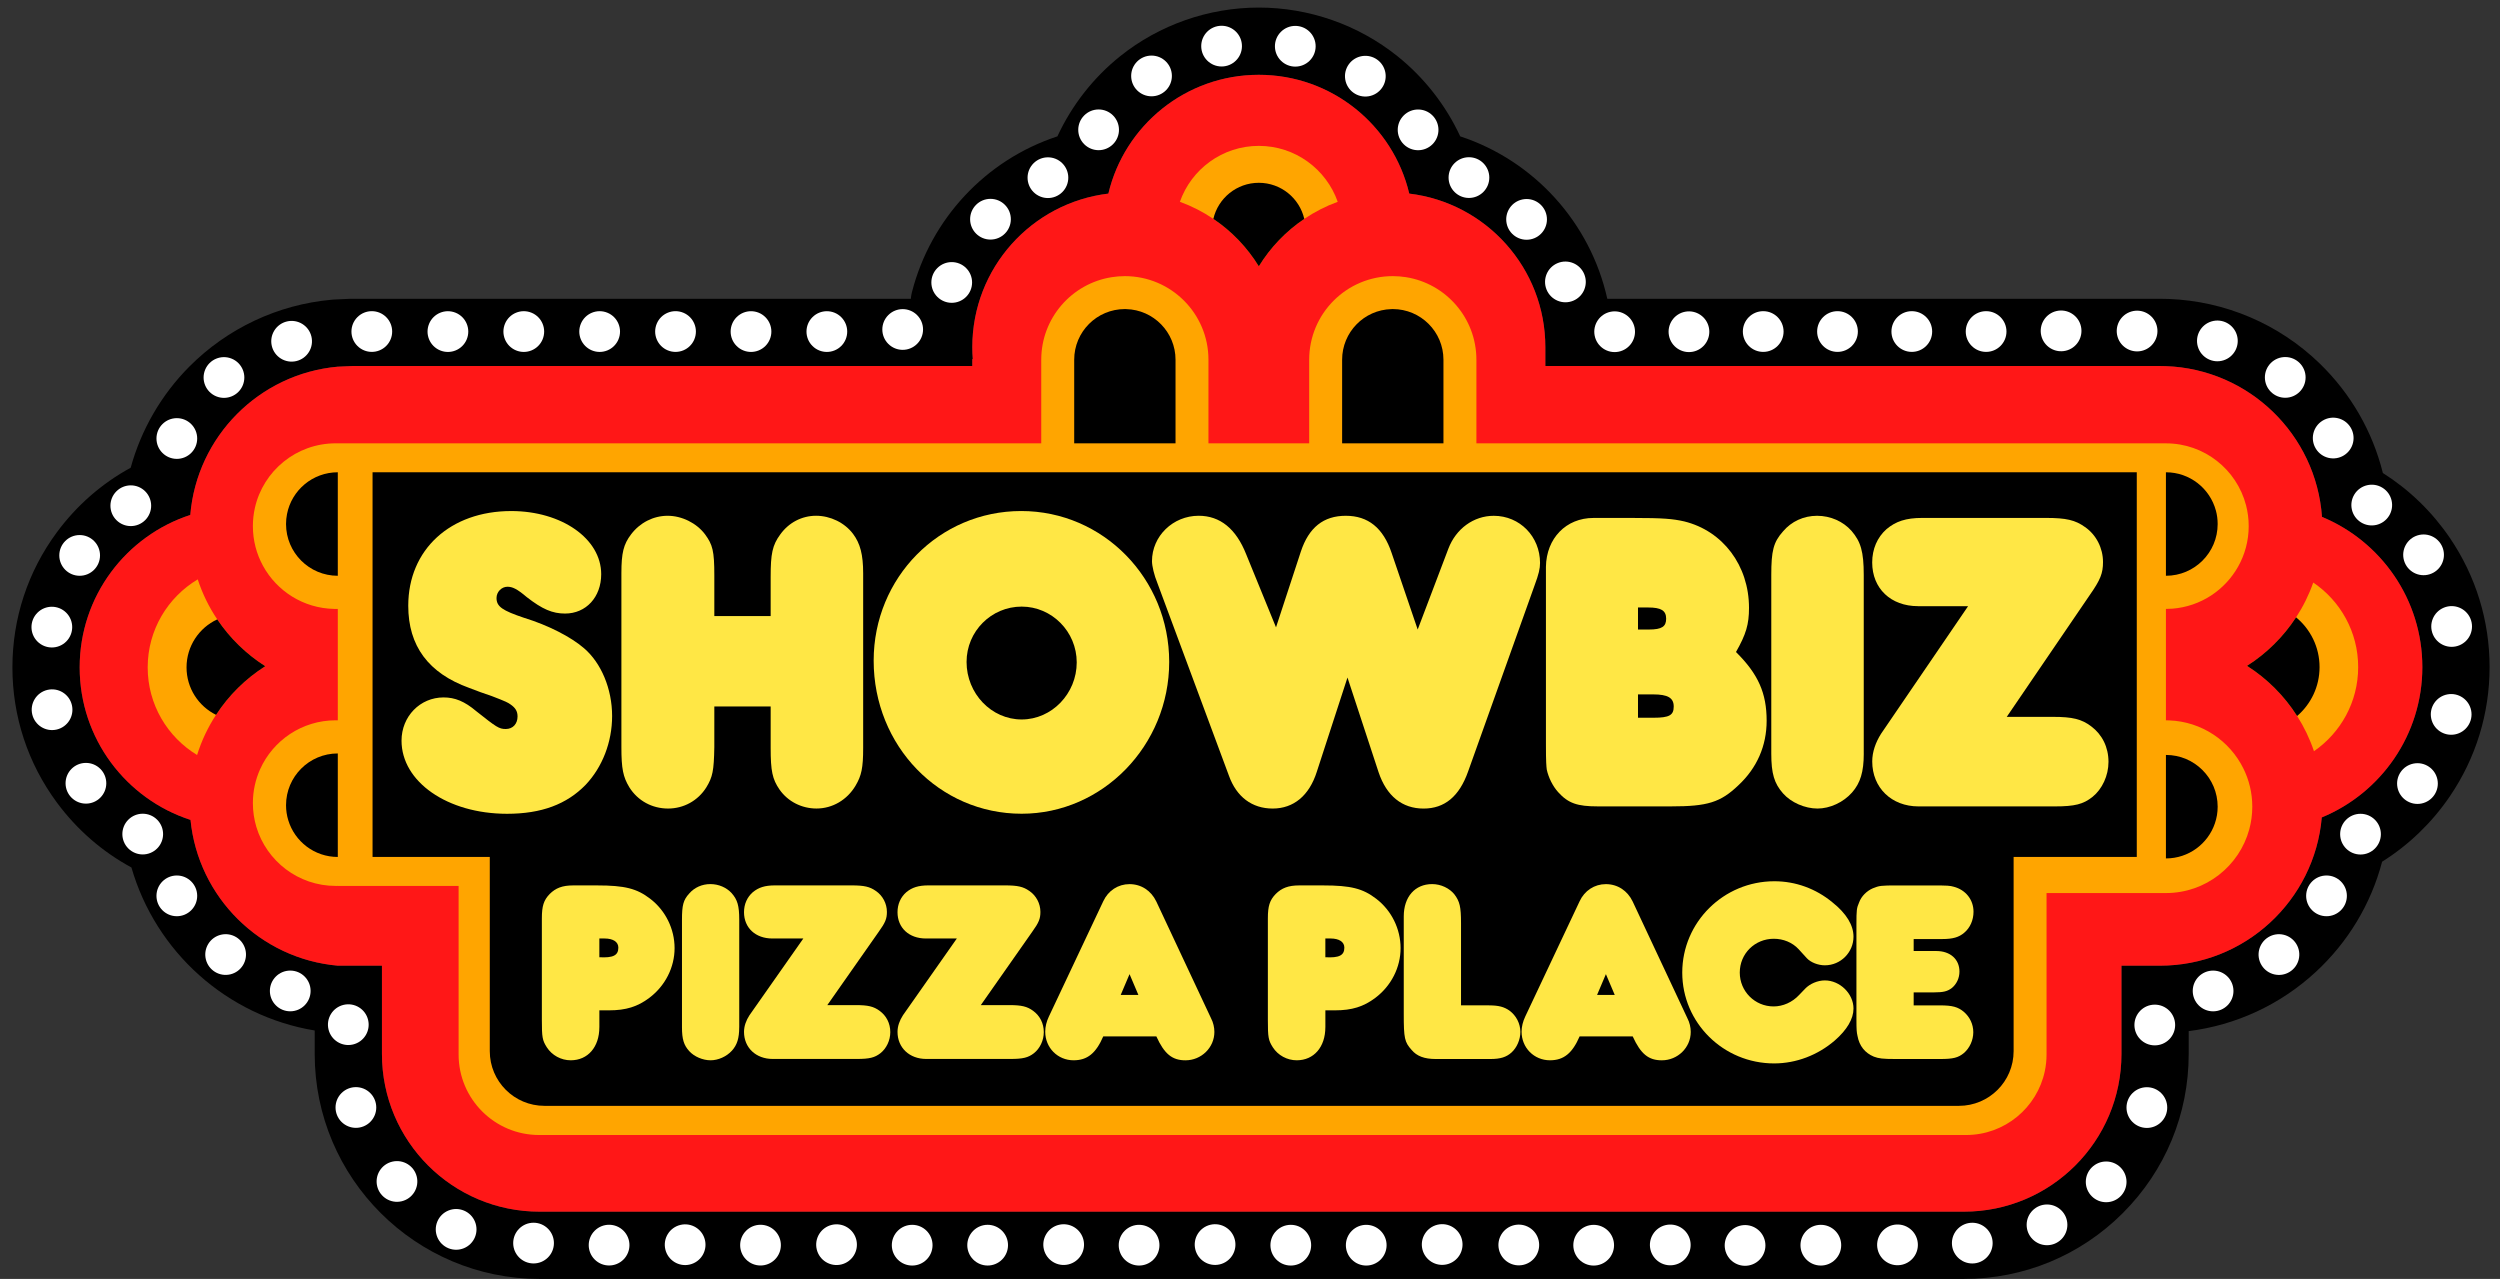 <?xml version="1.0" encoding="utf-8"?>
<!-- Generator: Adobe Illustrator 25.3.1, SVG Export Plug-In . SVG Version: 6.00 Build 0)  -->
<svg version="1.1" id="Layer_1" xmlns="http://www.w3.org/2000/svg" xmlns:xlink="http://www.w3.org/1999/xlink" x="0px" y="0px"
	 viewBox="0 0 1189.7 608.61" style="enable-background:new 0 0 1189.7 608.61;" xml:space="preserve">
<rect x="0" y="0" width="1189.7" height="608.61" fill="#333333" stroke="none"/>
<style type="text/css">
	.st0{fill:#FFFFFF;}
	.st1{fill:#FF1717;}
	.st2{fill:#FFA500;}
	.st3{fill:#FFE745;}
</style>
<g>
	<path d="M1165.84,255.98c-8.49-12.46-19.32-22.93-31.88-30.89c-4.9-19.71-15.25-37.77-30.07-52.12
		c-19.41-18.8-44.96-29.7-71.94-30.71c-1.36-0.05-2.75-0.08-4.12-0.08H764.88c-8.06-36.17-34.73-65.7-69.99-77.29
		c-6.85-14.76-17.08-27.91-29.89-38.16C646.37,11.81,622.95,3.6,599.04,3.6c-23.9,0-47.32,8.21-65.95,23.13
		c-12.81,10.25-23.05,23.4-29.89,38.16c-34.18,11.25-60.28,39.35-69.19,74.01c-0.5,1.87-0.54,3.28-0.54,3.28H166.98l-0.73,0.03
		l-7.02,0.32l-0.7,0.04l-0.7,0.06c-25.54,2.29-49.59,13.59-67.72,31.82c-13.37,13.44-22.95,30.07-27.92,48.13
		c-13.73,7.5-25.69,17.93-35.16,30.77C13.21,272.07,5.91,294.29,5.91,317.6c0,23.34,7.32,45.58,21.16,64.31
		c9.56,12.93,21.62,23.4,35.48,30.91c11.55,40.11,45.37,70.67,87.21,77.57v11.21c0,59.01,48,107.01,107.01,107.01h677.78
		c28.59,0,55.46-11.13,75.67-31.34c20.21-20.21,31.34-47.08,31.34-75.67v-10.91c22.46-2.82,43.51-12.53,60.35-28.05
		c15.51-14.29,26.42-32.52,31.69-52.57c12.69-7.97,23.64-18.5,32.2-31.06c12.4-18.19,18.95-39.47,18.95-61.54
		C1184.75,295.42,1178.21,274.16,1165.84,255.98z M1104.89,389c-3.44,39.54-36.63,70.55-77.06,70.55h-18.27v42.05
		c0,41.43-33.58,75.01-75.01,75.01H256.77c-41.43,0-75.01-33.59-75.01-75.01v-42.05h-21.01c-36.95-3.28-66.44-32.53-70.09-69.37
		c-30.61-9.91-52.75-38.66-52.75-72.58c0-33.88,22.09-62.6,52.64-72.55c3.13-37.38,32.82-67.2,70.14-70.55l7.02-0.32H462.7v-3.28
		h0.23c-0.16-1.89-0.23-3.79-0.23-5.71c0-37.65,28.28-68.69,64.75-73.06c7.68-32.42,36.82-56.53,71.59-56.53
		c34.78,0,63.92,24.11,71.6,56.53c36.48,4.36,64.76,35.41,64.76,73.06v8.99h292.43c0.97,0,1.93,0.02,2.89,0.06
		c39.53,1.45,71.49,32.56,74.27,71.74c28.04,11.61,47.76,39.25,47.76,71.49C1152.75,349.74,1132.99,377.4,1104.89,389z"/>
	<g>
		<circle class="st0" cx="581.33" cy="21.95" r="9.69"/>
		<circle class="st0" cx="547.99" cy="36.14" r="9.69"/>
		
			<ellipse transform="matrix(0.707 -0.707 0.707 0.707 109.497 387.806)" class="st0" cx="522.87" cy="61.73" rx="9.69" ry="9.69"/>
		
			<ellipse transform="matrix(0.707 -0.707 0.707 0.707 86.325 377.424)" class="st0" cx="498.75" cy="84.51" rx="9.69" ry="9.69"/>
		<circle class="st0" cx="471.35" cy="104.32" r="9.69"/>
		
			<ellipse transform="matrix(0.707 -0.707 0.707 0.707 37.651 359.659)" class="st0" cx="452.97" cy="134.38" rx="9.69" ry="9.69"/>
		
			<ellipse transform="matrix(0.707 -0.707 0.707 0.707 14.986 349.709)" class="st0" cx="429.63" cy="156.77" rx="9.69" ry="9.69"/>
		
			<ellipse transform="matrix(0.707 -0.707 0.707 0.707 3.707 324.48)" class="st0" cx="393.54" cy="157.77" rx="9.69" ry="9.69"/>
		
			<ellipse transform="matrix(0.707 -0.707 0.707 0.707 -6.865 298.957)" class="st0" cx="357.44" cy="157.77" rx="9.69" ry="9.69"/>
		
			<ellipse transform="matrix(0.383 -0.924 0.924 0.383 52.616 394.276)" class="st0" cx="321.35" cy="157.77" rx="9.69" ry="9.69"/>
		
			<ellipse transform="matrix(0.383 -0.924 0.924 0.383 30.335 360.929)" class="st0" cx="285.25" cy="157.77" rx="9.69" ry="9.69"/>
		
			<ellipse transform="matrix(0.383 -0.924 0.924 0.383 8.053 327.582)" class="st0" cx="249.16" cy="157.77" rx="9.69" ry="9.69"/>
		
			<ellipse transform="matrix(0.383 -0.924 0.924 0.383 -14.229 294.236)" class="st0" cx="213.06" cy="157.77" rx="9.69" ry="9.69"/>
		
			<ellipse transform="matrix(0.707 -0.707 0.707 0.707 -59.724 171.344)" class="st0" cx="176.97" cy="157.77" rx="9.69" ry="9.69"/>
		
			<ellipse transform="matrix(0.973 -0.23 0.23 0.973 -33.618 36.228)" class="st0" cx="138.77" cy="162.48" rx="9.69" ry="9.69"/>
		
			<ellipse transform="matrix(0.383 -0.924 0.924 0.383 -100.17 209.292)" class="st0" cx="106.53" cy="179.6" rx="9.69" ry="9.69"/>
		
			<ellipse transform="matrix(0.707 -0.707 0.707 0.707 -151.948 114.534)" class="st0" cx="62.28" cy="240.68" rx="9.69" ry="9.69"/>
		<circle class="st0" cx="37.91" cy="264.31" r="9.69"/>
		
			<ellipse transform="matrix(0.973 -0.23 0.23 0.973 -76.957 14.713)" class="st0" cx="24.7" cy="337.83" rx="9.69" ry="9.69"/>
		
			<ellipse transform="matrix(0.707 -0.707 0.707 0.707 -203.804 104.883)" class="st0" cx="24.7" cy="298.46" rx="9.69" ry="9.69"/>
		<circle class="st0" cx="40.89" cy="372.74" r="9.69"/>
		
			<ellipse transform="matrix(0.973 -0.23 0.23 0.973 -107.636 51.112)" class="st0" cx="165.67" cy="487.78" rx="9.69" ry="9.69"/>
		
			<ellipse transform="matrix(0.383 -0.924 0.924 0.383 -406.445 561.464)" class="st0" cx="216.92" cy="584.88" rx="9.69" ry="9.69"/>
		<circle class="st0" cx="253.91" cy="591.56" r="9.69"/>
		
			<ellipse transform="matrix(0.707 -0.707 0.707 0.707 -334.082 378.583)" class="st0" cx="289.95" cy="592.56" rx="9.69" ry="9.69"/>
		
			<ellipse transform="matrix(0.973 -0.23 0.23 0.973 -127.423 90.748)" class="st0" cx="325.98" cy="592.56" rx="9.69" ry="9.69"/>
		
			<ellipse transform="matrix(0.707 -0.707 0.707 0.707 -312.974 429.544)" class="st0" cx="362.02" cy="592.56" rx="9.69" ry="9.69"/>
		
			<ellipse transform="matrix(0.973 -0.23 0.23 0.973 -125.495 107.306)" class="st0" cx="398.05" cy="592.56" rx="9.69" ry="9.69"/>
		<circle class="st0" cx="434.09" cy="592.56" r="9.69"/>
		
			<ellipse transform="matrix(0.707 -0.707 0.707 0.707 -281.311 505.985)" class="st0" cx="470.12" cy="592.56" rx="9.69" ry="9.69"/>
		
			<ellipse transform="matrix(0.973 -0.23 0.23 0.973 -122.603 132.143)" class="st0" cx="506.16" cy="592.56" rx="9.69" ry="9.69"/>
		
			<ellipse transform="matrix(0.707 -0.707 0.707 0.707 -260.202 556.946)" class="st0" cx="542.19" cy="592.56" rx="9.69" ry="9.69"/>
		
			<ellipse transform="matrix(0.973 -0.23 0.23 0.973 -120.676 148.701)" class="st0" cx="578.23" cy="592.56" rx="9.69" ry="9.69"/>
		<circle class="st0" cx="614.26" cy="592.56" r="9.69"/>
		
			<ellipse transform="matrix(0.707 -0.707 0.707 0.707 -228.539 633.387)" class="st0" cx="650.3" cy="592.56" rx="9.69" ry="9.69"/>
		
			<ellipse transform="matrix(0.973 -0.23 0.23 0.973 -117.784 173.539)" class="st0" cx="686.33" cy="592.56" rx="9.69" ry="9.69"/>
		
			<ellipse transform="matrix(0.526 -0.851 0.851 0.526 -161.47 895.516)" class="st0" cx="722.37" cy="592.56" rx="9.69" ry="9.69"/>
		<path class="st0" d="M758.4,582.88c-5.35,0-9.69,4.34-9.69,9.69c0,5.35,4.34,9.69,9.69,9.69c5.35,0,9.69-4.34,9.69-9.69
			C768.09,587.21,763.75,582.88,758.4,582.88z"/>
		
			<ellipse transform="matrix(0.526 -0.851 0.851 0.526 -127.29 956.822)" class="st0" cx="794.44" cy="592.56" rx="9.69" ry="9.69"/>
		
			<ellipse transform="matrix(0.982 -0.189 0.189 0.982 -97.074 167.741)" class="st0" cx="830.47" cy="592.56" rx="9.69" ry="9.69"/>
		<circle class="st0" cx="866.5" cy="592.56" r="9.69"/>
		
			<ellipse transform="matrix(0.526 -0.851 0.851 0.526 -76.019 1048.781)" class="st0" cx="902.54" cy="592.56" rx="9.69" ry="9.69"/>
		<path class="st0" d="M938.57,581.88c-5.35,0-9.69,4.34-9.69,9.69c0,5.35,4.34,9.69,9.69,9.69c5.35,0,9.69-4.34,9.69-9.69
			C948.26,586.21,943.92,581.88,938.57,581.88z"/>
		<circle class="st0" cx="84.15" cy="208.68" r="9.69"/>
		
			<ellipse transform="matrix(0.707 -0.707 0.707 0.707 -260.785 164.328)" class="st0" cx="67.97" cy="396.96" rx="9.69" ry="9.69"/>
		<circle class="st0" cx="84.15" cy="426.32" r="9.69"/>
		
			<ellipse transform="matrix(0.973 -0.23 0.23 0.973 -101.527 36.805)" class="st0" cx="107.29" cy="454.39" rx="9.69" ry="9.69"/>
		<circle class="st0" cx="138.12" cy="471.57" r="9.69"/>
		
			<ellipse transform="matrix(0.707 -0.707 0.707 0.707 -323.066 274.188)" class="st0" cx="169.44" cy="527.07" rx="9.69" ry="9.69"/>
		
			<ellipse transform="matrix(0.973 -0.23 0.23 0.973 -124.166 58.427)" class="st0" cx="188.82" cy="562.42" rx="9.69" ry="9.69"/>
		
			<ellipse transform="matrix(0.982 -0.189 0.189 0.982 -15.97 148.151)" class="st0" cx="768.36" cy="157.77" rx="9.69" ry="9.69"/>
		
			<ellipse transform="matrix(0.982 -0.189 0.189 0.982 -15.332 154.837)" class="st0" cx="803.72" cy="157.77" rx="9.69" ry="9.69"/>
		<path class="st0" d="M839.08,148.08c-5.35,0-9.69,4.34-9.69,9.69s4.34,9.69,9.69,9.69s9.69-4.34,9.69-9.69
			S844.43,148.08,839.08,148.08z"/>
		<circle class="st0" cx="874.43" cy="157.77" r="9.69"/>
		<circle class="st0" cx="909.79" cy="157.77" r="9.69"/>
		<path class="st0" d="M945.15,148.08c-5.35,0-9.69,4.34-9.69,9.69s4.34,9.69,9.69,9.69s9.69-4.34,9.69-9.69
			S950.5,148.08,945.15,148.08z"/>
		
			<ellipse transform="matrix(0.526 -0.851 0.851 0.526 330.821 908.892)" class="st0" cx="980.51" cy="157.77" rx="9.69" ry="9.69"/>
		
			<ellipse transform="matrix(0.526 -0.851 0.851 0.526 330.371 1073.922)" class="st0" cx="1128.28" cy="240.68" rx="9.69" ry="9.69"/>
		<circle class="st0" cx="974.13" cy="582.88" r="9.69"/>
		
			<ellipse transform="matrix(0.707 -0.707 0.707 0.707 165.038 442.338)" class="st0" cx="616.47" cy="21.95" rx="9.69" ry="9.69"/>
		
			<ellipse transform="matrix(0.987 -0.16 0.16 0.987 2.601 104.554)" class="st0" cx="649.8" cy="36.14" rx="9.69" ry="9.69"/>
		
			<ellipse transform="matrix(0.707 -0.707 0.707 0.707 154.031 495.323)" class="st0" cx="674.92" cy="61.73" rx="9.69" ry="9.69"/>
		<circle class="st0" cx="699.04" cy="84.51" r="9.69"/>
		
			<ellipse transform="matrix(0.982 -0.189 0.189 0.982 -6.619 139.259)" class="st0" cx="726.45" cy="104.32" rx="9.69" ry="9.69"/>
		
			<ellipse transform="matrix(0.924 -0.383 0.383 0.924 5.271 295.26)" class="st0" cx="744.82" cy="134.38" rx="9.69" ry="9.69"/>
		
			<ellipse transform="matrix(0.957 -0.29 0.29 0.957 -2.078 301.497)" class="st0" cx="1017.06" cy="157.77" rx="9.69" ry="9.69"/>
		
			<ellipse transform="matrix(0.957 -0.29 0.29 0.957 -1.806 312.77)" class="st0" cx="1055.27" cy="162.48" rx="9.69" ry="9.69"/>
		<circle class="st0" cx="1087.5" cy="179.6" r="9.69"/>
		
			<ellipse transform="matrix(0.851 -0.526 0.526 0.851 56.052 614.665)" class="st0" cx="1109.88" cy="208.68" rx="9.69" ry="9.69"/>
		
			<ellipse transform="matrix(0.957 -0.29 0.29 0.957 -27.104 345.571)" class="st0" cx="1153.38" cy="264.31" rx="9.69" ry="9.69"/>
		
			<ellipse transform="matrix(0.982 -0.189 0.189 0.982 -49.73 224.277)" class="st0" cx="1150.41" cy="372.74" rx="9.69" ry="9.69"/>
		<circle class="st0" cx="1123.32" cy="396.96" r="9.69"/>
		<circle class="st0" cx="1107.14" cy="426.32" r="9.69"/>
		
			<ellipse transform="matrix(0.851 -0.526 0.526 0.851 -76.992 637.758)" class="st0" cx="1084" cy="454.39" rx="9.69" ry="9.69"/>
		<path class="st0" d="M1053.17,461.89c-5.35,0-9.69,4.34-9.69,9.69s4.34,9.69,9.69,9.69s9.69-4.34,9.69-9.69
			S1058.52,461.89,1053.17,461.89z"/>
		<path class="st0" d="M1025.42,478.09c-5.35,0-9.69,4.34-9.69,9.69c0,5.35,4.34,9.69,9.69,9.69c5.35,0,9.69-4.34,9.69-9.69
			C1035.11,482.43,1030.77,478.09,1025.42,478.09z"/>
		<path class="st0" d="M1021.65,517.38c-5.35,0-9.69,4.34-9.69,9.69c0,5.35,4.34,9.69,9.69,9.69c5.35,0,9.69-4.34,9.69-9.69
			C1031.34,521.72,1027,517.38,1021.65,517.38z"/>
		<path class="st0" d="M1002.28,552.73c-5.35,0-9.69,4.34-9.69,9.69c0,5.35,4.34,9.69,9.69,9.69c5.35,0,9.69-4.34,9.69-9.69
			C1011.96,557.07,1007.63,552.73,1002.28,552.73z"/>
		
			<ellipse transform="matrix(0.982 -0.189 0.189 0.982 -43.218 226.716)" class="st0" cx="1166.45" cy="339.83" rx="9.69" ry="9.69"/>
		
			<ellipse transform="matrix(0.924 -0.383 0.383 0.924 -25.423 469.099)" class="st0" cx="1166.45" cy="298.46" rx="9.69" ry="9.69"/>
	</g>
	<path class="st1" d="M1104.99,245.98c-2.78-39.18-34.74-70.29-74.27-71.74c-0.96-0.04-1.92-0.06-2.89-0.06H735.4v-8.99
		c0-37.65-28.28-68.7-64.76-73.06c-7.68-32.42-36.82-56.53-71.6-56.53c-34.77,0-63.91,24.11-71.59,56.53
		c-36.47,4.37-64.75,35.41-64.75,73.06c0,1.92,0.07,3.82,0.23,5.71h-0.23v3.28H167.71l-7.02,0.32
		c-37.32,3.35-67.01,33.17-70.14,70.55C60,255,37.91,283.72,37.91,317.6c0,33.92,22.14,62.67,52.75,72.58
		c3.65,36.84,33.14,66.09,70.09,69.37h21.01v42.05c0,41.42,33.58,75.01,75.01,75.01h677.78c41.43,0,75.01-33.58,75.01-75.01v-42.05
		h18.27c40.43,0,73.62-31.01,77.06-70.55c28.1-11.6,47.86-39.26,47.86-71.53C1152.75,285.23,1133.03,257.59,1104.99,245.98z"/>
	<path class="st2" d="M1067.55,365.64c-6.5-13.11-19.81-22.26-35.3-22.82c-0.51-0.02-1.02-0.03-1.53-0.03v-53.02
		c1.06,0,2.11-0.04,3.15-0.12c13.41-1.07,24.93-8.84,31.19-19.98c3.22-5.7,5.05-12.29,5.05-19.3c0-3.45-0.44-6.8-1.28-9.99
		c-4.42-16.92-19.81-29.4-38.11-29.4v-0.01H702.59v-39.78c0-19.84-14.52-36.28-33.52-39.29c-2.04-0.32-4.14-0.49-6.27-0.49
		c-21.97,0-39.78,17.81-39.78,39.78v39.78h-47.94v-39.78c0-21.97-17.81-39.78-39.78-39.78c-2.13,0-4.23,0.17-6.27,0.5
		c-19,3-33.52,19.44-33.52,39.28v39.78H160.75h-1c-18.77,0-34.47,13.11-38.44,30.67c-0.63,2.81-0.97,5.73-0.97,8.73
		c0,6.85,1.75,13.29,4.82,18.9c6.57,12.01,19.22,20.22,33.82,20.5c0.26,0.01,0.51,0.01,0.77,0.01c0.33,0,0.67,0,1-0.01v53.02h-0.05
		c-0.32-0.01-0.63-0.01-0.95-0.01c-16.03,0-29.82,9.56-35.98,23.3c-2.2,4.91-3.43,10.36-3.43,16.1c0,3.93,0.58,7.73,1.65,11.32
		c4.86,16.24,19.93,28.09,37.76,28.09c0.33,0,0.67,0,1-0.01v0.01h57.49v80.23c0,21.15,17.15,38.31,38.31,38.31H935.6
		c18.43,0,33.82-13.02,37.48-30.36c0.55-2.57,0.83-5.23,0.83-7.95v-76.84h35.65v0.01h21.16c18.97,0,34.94-12.85,39.67-30.33
		c0.93-3.43,1.43-7.04,1.43-10.77C1071.82,377.33,1070.29,371.14,1067.55,365.64z"/>
	<path d="M559.41,171.19v39.78h-48.22v-39.78c0-13.31,10.79-24.11,24.11-24.11c0.22,0,0.44,0,0.65,0.02
		C548.96,147.43,559.41,158.1,559.41,171.19z"/>
	<path d="M686.91,171.19v39.78h-48.22v-39.78c0-13.09,10.44-23.75,23.45-24.09c0.22-0.02,0.44-0.02,0.66-0.02
		C676.12,147.08,686.91,157.88,686.91,171.19z"/>
	<path class="st2" d="M1100.83,277.22c-2.06,5.88-4.81,11.43-8.17,16.56c-6.04,9.26-14.01,17.15-23.35,23.09
		c9.6,6.1,17.75,14.26,23.85,23.86c3.31,5.2,6.01,10.81,8.01,16.75c12.71-8.76,21.04-23.41,21.04-40.01
		C1122.21,300.72,1113.73,285.94,1100.83,277.22z"/>
	<path d="M1103.83,317.47c0,9.3-4.13,17.63-10.67,23.26c-6.1-9.6-14.25-17.76-23.85-23.86c9.34-5.94,17.31-13.83,23.35-23.09
		C1099.48,299.41,1103.83,307.93,1103.83,317.47z"/>
	<path class="st2" d="M636.59,96.03c-5.67,2.07-11,4.81-15.91,8.13c-8.72,5.88-16.12,13.58-21.63,22.57
		c-5.52-8.99-12.91-16.7-21.64-22.57c-4.91-3.33-10.25-6.07-15.92-8.13c5.44-15.5,20.2-26.61,37.55-26.61
		C616.39,69.42,631.15,80.53,636.59,96.03z"/>
	<path d="M620.68,104.16c-8.72,5.88-16.12,13.58-21.63,22.57c-5.52-8.99-12.91-16.7-21.64-22.57c2.28-9.84,11.1-17.17,21.63-17.17
		C609.58,86.99,618.4,94.32,620.68,104.16z"/>
	<path class="st2" d="M126.24,317.03c-9.37,5.94-17.38,13.85-23.43,23.15c-3.84,5.87-6.89,12.29-9.02,19.11
		c-14.09-8.53-23.51-24.01-23.51-41.69c0-17.81,9.56-33.39,23.82-41.89c2.22,6.81,5.36,13.2,9.28,19.03v0.01
		C109.37,303.67,117.16,311.26,126.24,317.03z"/>
	<path d="M126.24,317.03c-9.37,5.94-17.38,13.85-23.43,23.15c-8.32-4.11-14.04-12.68-14.04-22.58c0-10.13,5.98-18.86,14.61-22.85
		C109.37,303.67,117.16,311.26,126.24,317.03z"/>
	<path d="M160.75,224.75V274c-13.61,0-24.63-11.02-24.63-24.63c0-1.62,0.16-3.2,0.46-4.72
		C138.77,233.31,148.76,224.75,160.75,224.75z"/>
	<path d="M160.75,358.55v49.26c-11.11,0-20.49-7.35-23.56-17.45c-0.7-2.27-1.07-4.68-1.07-7.18
		C136.12,369.58,147.14,358.55,160.75,358.55z"/>
	<path d="M1055.34,249.38c0,13.6-11.02,24.62-24.62,24.62v-49.25c11.38,0,20.95,7.72,23.77,18.21h0.01
		C1055.05,245,1055.34,247.16,1055.34,249.38z"/>
	<path d="M1055.34,383.89c0,2.78-0.46,5.45-1.32,7.94c-3.29,9.7-12.48,16.68-23.3,16.68v-49.25
		C1044.32,359.26,1055.34,370.29,1055.34,383.89z"/>
	<path d="M177.29,224.75v183.06h55.79v92.41c0,14.38,11.65,26.03,26.03,26.03h673.1c14.38,0,26.03-11.65,26.03-26.03v-92.41h58.61
		V224.75H177.29z"/>
	<g>
		<path class="st3" d="M191.08,352.47c0-11.52,8.8-20.58,20.01-20.58c5.4,0,10,1.85,15.6,6.59c9.6,7.61,10.8,8.44,14,8.44
			c3.4,0,5.6-2.47,5.6-5.97c0-2.47-1-4.12-3.4-5.76c-1.2-0.82-1.8-1.23-8.8-3.91c-3.6-1.23-7.2-2.47-10.8-3.91
			c-19.41-7-29.01-19.96-29.01-39.1c0-26.75,20.01-45.07,49.01-45.07c24.01,0,42.81,13.17,42.81,30.05
			c0,10.91-7.2,18.73-17.21,18.73c-6,0-10.8-2.06-18.21-7.82c-4.6-3.91-6.8-4.94-9.2-4.94c-2.8,0-5.2,2.47-5.2,5.35
			c0,4.12,2.8,5.97,13.2,9.47c11.4,3.5,22.21,9.05,28.41,14.41c8.2,7,13.4,19.34,13.4,32.31c0,12.35-4.6,24.28-12.6,32.72
			c-9,9.26-21.01,13.79-37.41,13.79C212.88,387.25,191.08,372.02,191.08,352.47z"/>
		<path class="st3" d="M339.93,355.55c-0.2,11.32-0.8,14.2-3.8,19.14c-4,6.38-10.8,10.08-18.21,10.08c-7.6,0-14.4-3.7-18.41-10.08
			c-3-4.94-3.8-8.85-3.8-19.14v-82.73c0-9.67,1-13.79,4.6-18.52c4.2-5.56,10.6-8.85,17.41-8.85c6.8,0,13.8,3.5,17.81,8.85
			c3.6,4.94,4.4,7.82,4.4,19.55v19.34h26.81v-18.73c0-10.91,0.8-15.02,4.6-20.17c4-5.56,10.2-8.85,17.01-8.85
			c6.8,0,13.6,3.29,17.61,8.64c3.4,4.53,4.8,9.88,4.8,18.73v83.14c0,9.47-0.8,13.17-3.6,17.9c-4,6.79-11,10.91-18.61,10.91
			c-7,0-13.6-3.29-17.61-9.05c-3.4-4.94-4.2-8.85-4.2-19.76v-19.76h-26.81V355.55z"/>
		<path class="st3" d="M485.98,243.19c39.01,0,70.42,32.1,70.42,71.82c0,39.72-31.61,72.23-70.22,72.23
			c-39.21,0-70.42-32.31-70.42-72.85C415.76,274.88,446.97,243.19,485.98,243.19z M486.18,342.38c14.4,0,26.21-12.35,26.21-27.16
			c0-14.61-11.8-26.55-26.21-26.55c-14.4,0-26.21,11.73-26.21,26.34C459.97,330.03,471.78,342.38,486.18,342.38z"/>
		<path class="st3" d="M619.03,262.53c3.8-11.52,10.8-17.08,21.41-17.08c10.6,0,17.81,5.76,21.81,17.7l12.4,36.43l14.6-38.48
			c3.6-9.47,12-15.64,21.61-15.64c12.4,0,22.01,9.88,22.01,22.43c0,2.68-0.6,5.35-2.6,10.7l-31.61,88.49
			c-4.2,11.94-11.2,17.7-21.21,17.7c-10.2,0-17.61-5.97-21.41-17.29l-14.8-45.07l-14.6,44.86c-3.6,11.32-11,17.49-21.01,17.49
			c-9.8,0-17.21-5.56-20.81-15.64l-34.01-91.58c-1.6-3.91-2.6-8.23-2.6-10.5c0-11.94,10-21.61,22.21-21.61
			c10.2,0,17.8,6.17,22.61,18.32l14.2,34.78L619.03,262.53z"/>
		<path class="st3" d="M840.71,343c0,11.94-4.6,22.43-13.4,30.66c-8.6,8.23-14.8,10.08-32.01,10.08h-35.01
			c-9.6,0-14-1.44-18.81-6.79c-2.6-2.88-4.6-7-5.4-10.7c-0.2-1.65-0.4-3.29-0.4-12.14v-77.79v-6.59c0.2-13.58,9.6-23.25,22.61-23.25
			h18.81c14.2,0,19.01,0.41,24.41,1.65c18.4,4.53,30.81,20.99,30.81,41.16c0,7.82-1.4,12.55-6.2,20.99
			C836.71,320.77,840.71,329.83,840.71,343z M779.49,299.58h5.2c6.2,0,8.2-1.44,8.2-5.14c0-3.91-2.4-5.35-8.6-5.35h-4.8V299.58z
			 M779.49,341.56h7.4c7.6,0,9.6-1.24,9.6-5.35c0-4.12-2.8-5.76-9.8-5.76h-7.2V341.56z"/>
		<path class="st3" d="M886.93,358.64c0,8.64-1.6,13.99-5.6,18.52c-4.2,4.73-10.6,7.61-16.41,7.61c-6,0-12.6-2.88-16.4-7.2
			c-4.2-4.73-5.6-9.47-5.6-18.93v-84.99c0-11.52,1-15.64,5.6-20.79c4-4.73,9.8-7.41,16.2-7.41c6.4,0,12.4,2.68,16.4,7.2
			c4.4,5.14,5.8,9.88,5.8,20.99V358.64z"/>
		<path class="st3" d="M912.75,288.46c-13,0-21.81-8.44-21.81-20.79c0-6.38,2.4-11.94,6.8-15.85c4.4-3.7,9.2-5.35,17.01-5.35h58.82
			c9.8,0,14,1.03,18.61,4.32c5.4,3.7,8.6,10.08,8.6,16.67c0,5.35-1.2,8.44-6.4,15.85l-39.41,57.83h22.01c9.2,0,13.6,1.03,18.21,4.53
			c5.2,3.91,8.2,9.88,8.2,16.88c0,6.59-3,12.96-7.6,16.67c-4.4,3.5-8.4,4.53-18,4.53h-64.82c-12.8,0-22.01-8.85-22.01-21.4
			c0-4.53,1.6-9.05,4.2-13.17l41.41-60.71H912.75z"/>
	</g>
	<g>
		<path class="st3" d="M285.22,488.84c0,9.41-5.45,15.73-13.62,15.73c-4.58,0-8.92-2.35-11.39-6.19c-2.11-3.34-2.35-4.71-2.35-13
			v-48.3c0-5.94,0.87-8.67,3.72-11.64c2.85-2.85,6.07-4.09,11.15-4.09h11.39c13.25,0,18.95,1.49,25.26,6.32
			c7.31,5.57,11.64,14.37,11.64,23.53c0,9.16-4.46,17.96-12.01,23.65c-5.57,4.21-11.15,5.95-19.2,5.95h-4.58V488.84z M285.22,455.53
			c6.56,0.37,9.04-0.87,9.04-4.58c0-2.72-2.48-4.34-6.56-4.34c-0.5,0-1.61,0-2.48,0V455.53z"/>
		<path class="st3" d="M351.78,488.84c0,5.2-0.99,8.42-3.47,11.15c-2.6,2.85-6.56,4.58-10.15,4.58c-3.72,0-7.8-1.74-10.15-4.34
			c-2.6-2.85-3.47-5.7-3.47-11.39v-51.15c0-6.94,0.62-9.41,3.47-12.51c2.48-2.85,6.07-4.46,10.03-4.46s7.68,1.61,10.16,4.33
			c2.72,3.1,3.59,5.94,3.59,12.63V488.84z"/>
		<path class="st3" d="M367.56,446.61c-8.05,0-13.5-5.08-13.5-12.51c0-3.84,1.49-7.18,4.21-9.54c2.73-2.23,5.7-3.22,10.53-3.22
			h36.41c6.07,0,8.67,0.62,11.52,2.6c3.34,2.23,5.33,6.07,5.33,10.03c0,3.22-0.74,5.08-3.96,9.54l-24.4,34.8h13.62
			c5.7,0,8.42,0.62,11.27,2.72c3.22,2.35,5.08,5.94,5.08,10.15c0,3.96-1.86,7.8-4.71,10.03c-2.72,2.1-5.2,2.72-11.15,2.72h-40.13
			c-7.93,0-13.62-5.33-13.62-12.88c0-2.73,0.99-5.45,2.6-7.93l25.64-36.53H367.56z"/>
		<path class="st3" d="M440.61,446.61c-8.05,0-13.5-5.08-13.5-12.51c0-3.84,1.49-7.18,4.21-9.54c2.72-2.23,5.7-3.22,10.53-3.22
			h36.41c6.07,0,8.67,0.62,11.52,2.6c3.34,2.23,5.33,6.07,5.33,10.03c0,3.22-0.74,5.08-3.96,9.54l-24.4,34.8h13.62
			c5.7,0,8.42,0.62,11.27,2.72c3.22,2.35,5.08,5.94,5.08,10.15c0,3.96-1.86,7.8-4.71,10.03c-2.72,2.1-5.2,2.72-11.15,2.72h-40.13
			c-7.93,0-13.62-5.33-13.62-12.88c0-2.73,0.99-5.45,2.6-7.93l25.64-36.53H440.61z"/>
		<path class="st3" d="M510.9,504.57c-7.55,0-13.5-5.95-13.5-13.62c0-2.35,0.62-4.83,1.73-7.18l25.88-54.86
			c2.35-5.08,7.06-8.17,12.51-8.17c5.57,0,10.28,3.1,12.76,8.3l26.01,55.48c1.11,2.1,1.61,4.46,1.61,6.56
			c0,7.43-6.19,13.5-13.75,13.5c-6.32,0-10.03-2.97-13.87-11.39h-25.26C521.55,501.22,517.47,504.57,510.9,504.57z M541.74,473.48
			l-4.21-9.91l-4.21,9.91H541.74z"/>
		<path class="st3" d="M630.71,488.84c0,9.41-5.45,15.73-13.62,15.73c-4.58,0-8.92-2.35-11.39-6.19c-2.11-3.34-2.35-4.71-2.35-13
			v-48.3c0-5.94,0.87-8.67,3.72-11.64c2.85-2.85,6.07-4.09,11.15-4.09h11.39c13.25,0,18.95,1.49,25.26,6.32
			c7.31,5.57,11.64,14.37,11.64,23.53c0,9.16-4.46,17.96-12.01,23.65c-5.57,4.21-11.15,5.95-19.2,5.95h-4.58V488.84z M630.71,455.53
			c6.56,0.37,9.04-0.87,9.04-4.58c0-2.72-2.48-4.34-6.56-4.34c-0.5,0-1.61,0-2.48,0V455.53z"/>
		<path class="st3" d="M708.65,478.44c4.58,0,7.18,0.74,9.66,2.48c3.22,2.35,5.2,6.19,5.2,10.16c0,3.59-1.61,7.43-4.21,9.78
			c-2.48,2.23-5.33,3.1-10.03,3.1h-26.01c-5.45,0-9.04-1.36-11.52-4.34c-3.34-3.72-3.72-5.57-3.72-16.97v-46.57
			c0-9.29,5.33-15.36,13.5-15.36c4.21,0,8.3,1.98,10.65,4.95c2.48,3.34,3.1,5.82,3.1,13.62v39.13H708.65z"/>
		<path class="st3" d="M737.59,504.57c-7.55,0-13.5-5.95-13.5-13.62c0-2.35,0.62-4.83,1.73-7.18l25.88-54.86
			c2.35-5.08,7.06-8.17,12.51-8.17c5.57,0,10.28,3.1,12.76,8.3l26.01,55.48c1.11,2.1,1.61,4.46,1.61,6.56
			c0,7.43-6.19,13.5-13.75,13.5c-6.32,0-10.03-2.97-13.87-11.39h-25.26C748.24,501.22,744.15,504.57,737.59,504.57z M768.43,473.48
			l-4.21-9.91l-4.21,9.91H768.43z"/>
		<path class="st3" d="M873.13,495.16c-8.05,6.94-18.33,10.9-28.86,10.9c-24.15,0-43.72-19.32-43.72-43.22
			c0-24.02,19.69-43.47,43.84-43.47c10.03,0,19.69,3.47,27.62,10.03c6.69,5.32,10.03,10.9,10.03,16.35
			c0,7.43-6.07,13.62-13.62,13.62c-3.22,0-6.69-1.36-8.55-3.34l-3.96-4.34c-2.97-3.22-7.31-4.95-11.77-4.95
			c-9.04,0-16.22,7.06-16.22,16.1c0,8.92,7.18,16.1,16.1,16.1c4.46,0,8.92-1.98,12.14-5.45l2.85-2.97c2.23-2.35,5.94-3.96,9.41-3.96
			c7.18,0,13.62,6.32,13.62,13.38C882.04,484.88,878.95,490.08,873.13,495.16z"/>
		<path class="st3" d="M923.2,478.44c5.94,0,8.55,0.74,11.39,3.1c2.85,2.48,4.46,5.94,4.46,9.66c0,3.84-1.73,7.55-4.46,9.91
			c-2.72,2.23-5.08,2.85-11.27,2.85h-21.18c-6.32,0-8.05-0.25-10.4-1.12c-4.21-1.73-6.94-5.08-7.8-9.91
			c-0.37-1.74-0.5-2.48-0.5-8.17v-44.83c0-6.94,0.12-7.8,1.24-10.4c1.11-3.1,3.72-5.57,6.56-6.81c3.1-1.24,3.72-1.36,11.76-1.36
			h16.35c7.8,0,8.55,0.12,10.4,0.62c5.7,1.49,9.41,6.19,9.41,11.89c0,3.96-1.61,7.68-4.46,10.03c-2.48,2.1-5.32,2.97-10.4,2.97
			h-13.62v5.7h10.77c6.69,0,11.02,3.96,11.02,9.78c0,3.1-1.36,5.95-3.59,7.8c-2.11,1.61-4.09,2.1-8.42,2.1h-9.78v6.19H923.2z"/>
	</g>
</g>
</svg>
